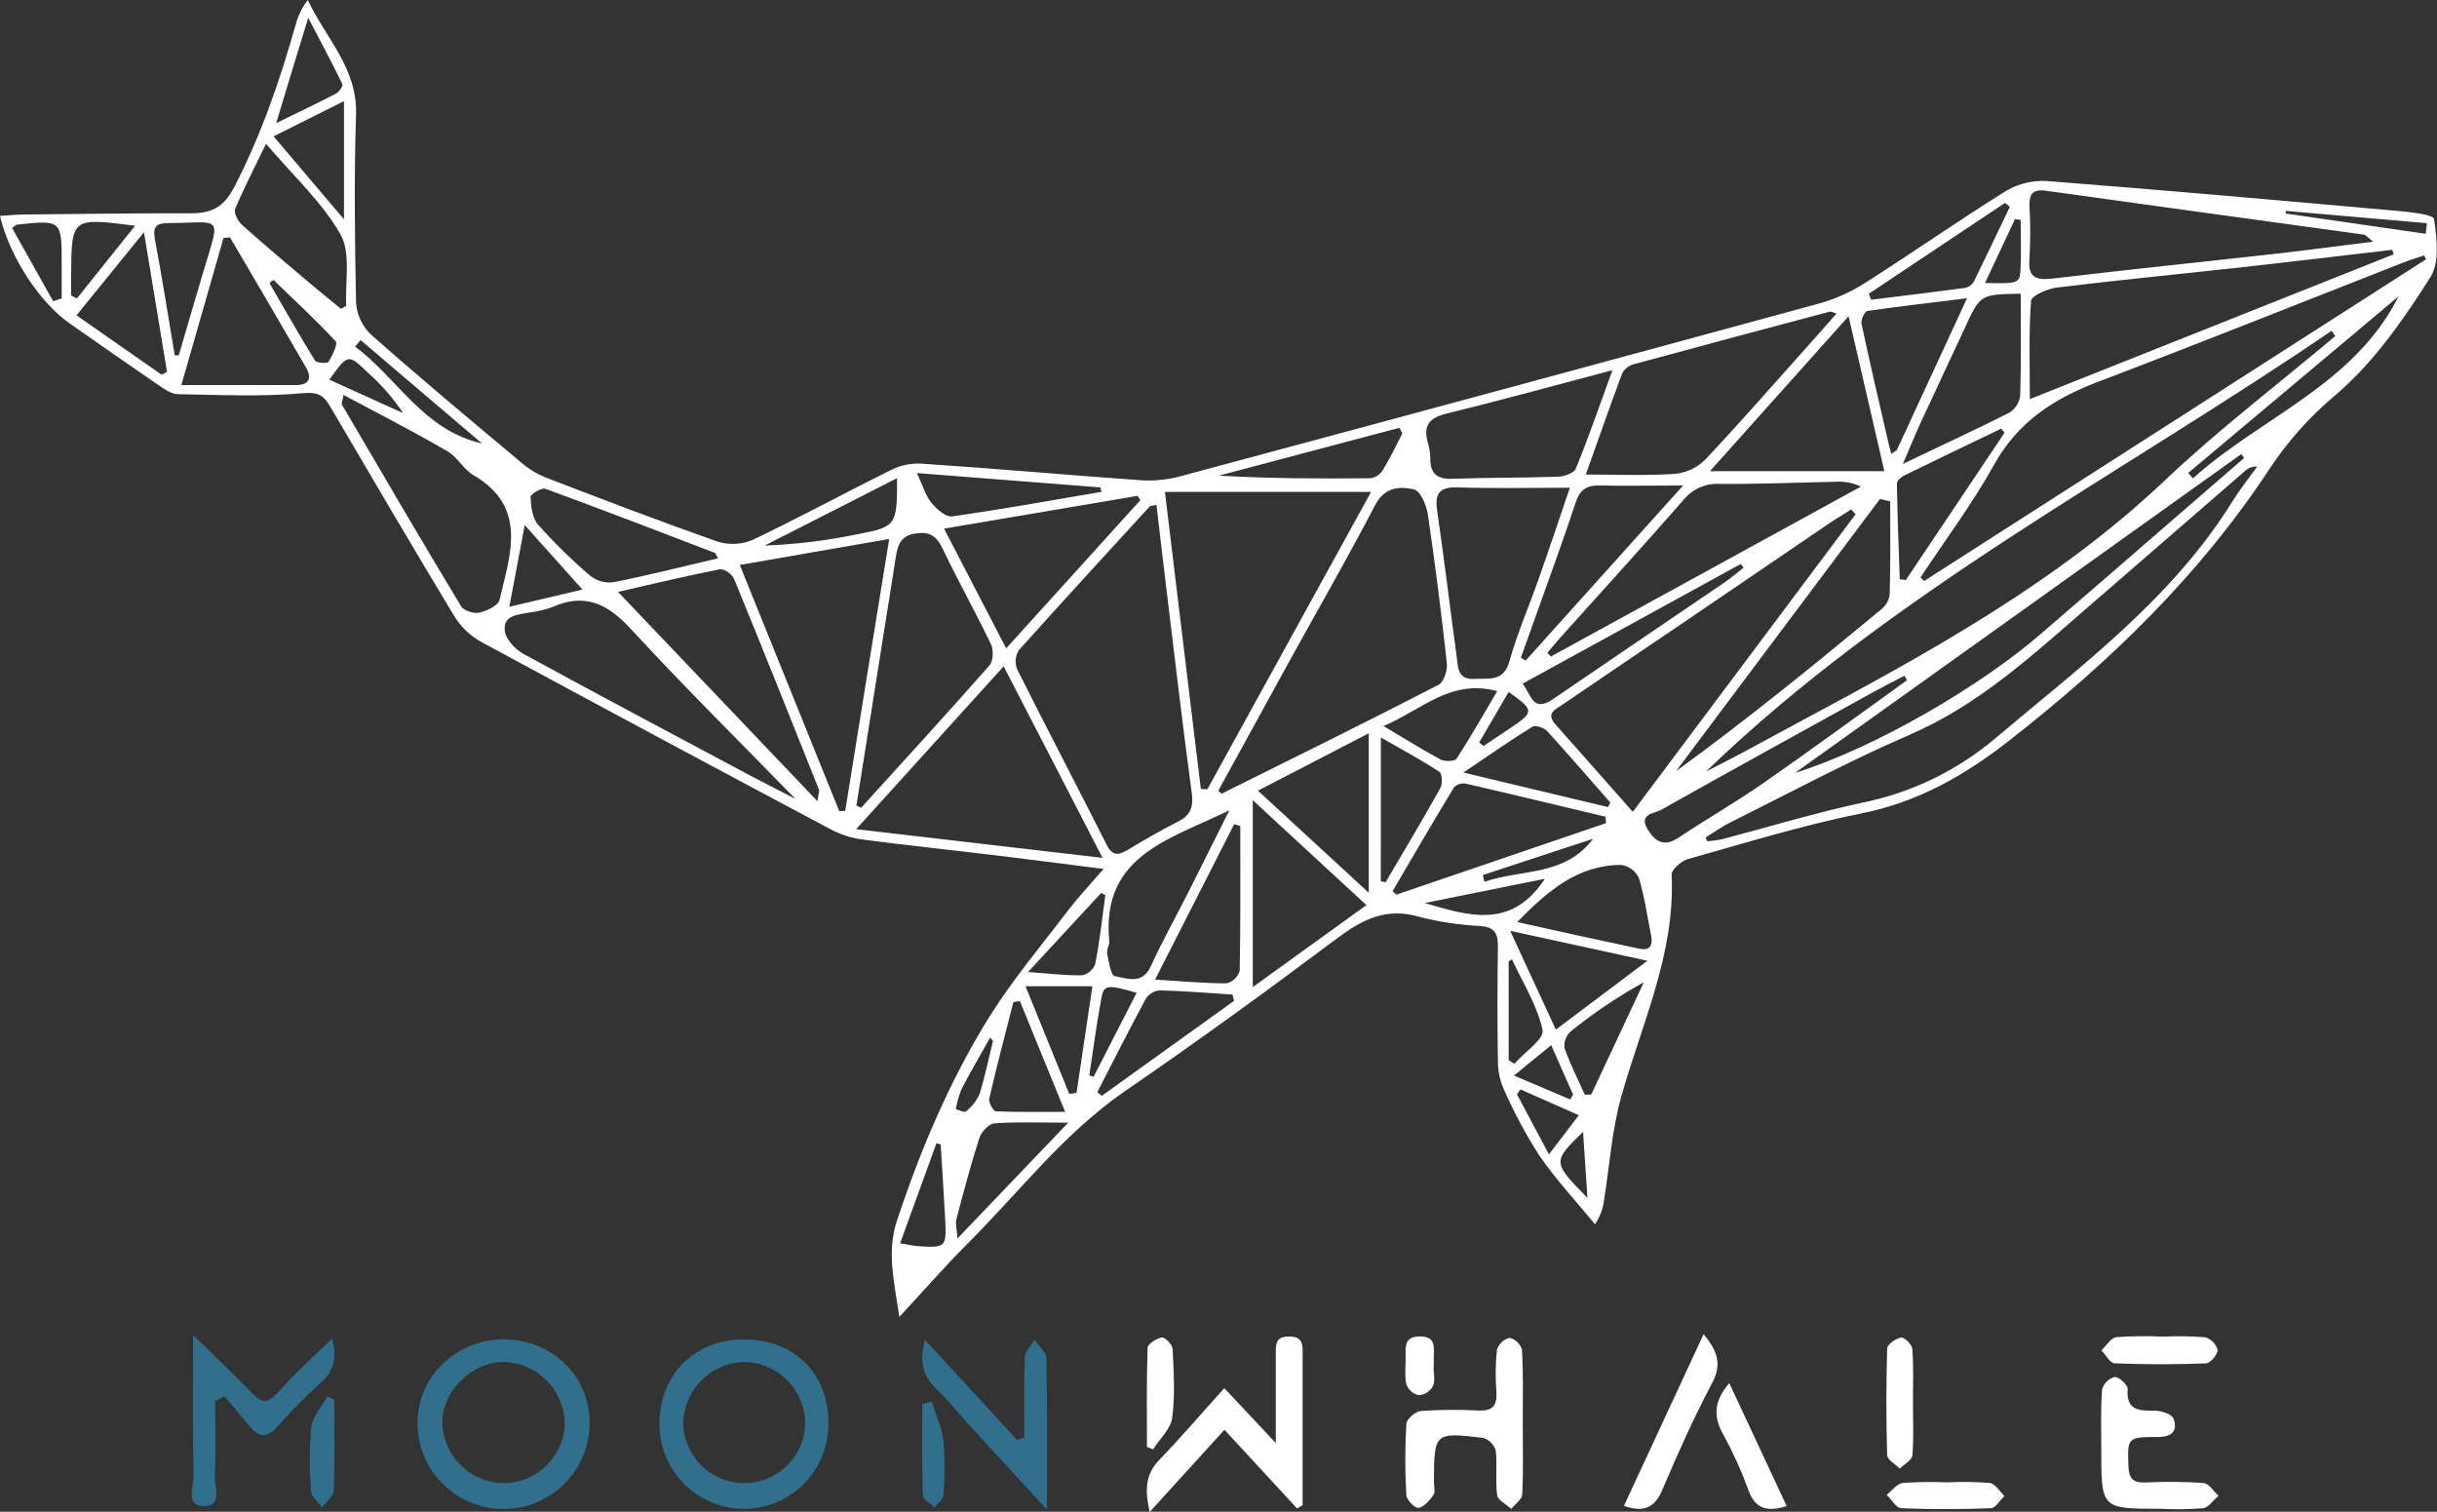 <?xml version="1.0" encoding="UTF-8" standalone="no"?>
<!-- Generator: Gravit.io -->
<svg xmlns="http://www.w3.org/2000/svg" xmlns:xlink="http://www.w3.org/1999/xlink" style="isolation:isolate" viewBox="0 0 509.67 316.15" width="509.67pt" height="316.15pt"><rect x="0" y="0" width="509.67" height="316.15" fill="#333333" stroke="none"/><defs><clipPath id="_clipPath_JTbeW8D3BVjb2gzHwpvWZoShYGZTxyZi"><rect width="509.67" height="316.15"/></clipPath></defs><g clip-path="url(#_clipPath_JTbeW8D3BVjb2gzHwpvWZoShYGZTxyZi)"><g><path d=" M 188.09 275.39 C 186.94 267.73 185.45 261.72 187.6 255.24 C 192.53 240.38 198.6 226.03 206.84 212.76 C 211.84 204.76 218 197.47 223.73 189.94 C 225.73 187.38 227.92 185.04 230.8 181.72 C 222.52 180.67 215.34 179.72 208.15 178.86 C 199.01 177.76 189.86 176.8 180.73 175.61 C 178.409 175.342 176.155 174.665 174.07 173.61 Q 137.29 154.07 100.65 134.24 C 98.391 132.985 96.482 131.184 95.1 129 C 86.31 114.45 77.72 99.77 69.1 85.1 C 67.76 82.83 66.74 81.93 63.43 82.22 C 54.75 83 45.96 82.59 37.23 82.43 C 35.83 82.43 34.34 81.35 33.09 80.5 C 26.92 76.27 20.79 72 14.64 67.69 C 8.33 63.3 2 53.71 0 45.15 C 1.7 45.05 3.31 44.87 4.93 44.86 C 16.64 44.74 28.34 44.58 40.05 44.6 C 44.3 44.6 46.82 43.31 48.99 39.12 C 54.63 28.23 58.54 16.81 61.85 5.12 C 62.346 3.267 63.199 1.528 64.36 0 C 68.14 8 74.79 14.28 74.46 24 C 74.03 37.1 74.21 50.22 74.46 63.32 C 74.64 65.864 75.768 68.247 77.62 70 C 87.9 79.07 98.44 87.89 109 96.72 C 110.53 98.041 112.267 99.101 114.14 99.86 C 126 104.44 138 109 150 113.24 C 152.424 114.014 155.045 113.897 157.39 112.91 C 167.1 108.29 176.57 103.14 186.21 98.36 C 188.124 97.372 190.257 96.884 192.41 96.94 C 207.67 97.94 222.9 99.32 238.16 100.4 C 240.932 100.626 243.722 100.396 246.42 99.72 Q 313.52 81.72 380.54 63.45 C 383.969 62.474 387.235 60.994 390.23 59.06 C 400.11 52.77 409.69 46.06 419.63 39.87 C 422.244 38.361 425.249 37.664 428.26 37.87 C 452.67 39.77 477.07 41.93 501.47 44.11 C 504.14 44.35 508.91 44.87 509.05 45.8 C 509.63 49.8 510.25 54.86 508.31 57.93 C 502.58 66.93 496.5 75.82 488.07 82.93 C 482.857 87.347 478.303 92.49 474.55 98.2 C 459.95 120.36 441.29 138.37 420.48 154.66 C 410.92 162.16 401.21 167.71 389.24 170.12 C 377.03 172.57 365.06 176.27 353.05 179.64 C 351.65 180.03 349.55 181.87 349.6 182.94 C 350.39 199.36 343.41 213.94 339.12 229.16 C 337.12 236.16 336.65 243.54 335.5 250.76 C 335.297 252.646 334.638 254.455 333.58 256.03 C 329.64 251.23 325.37 246.66 321.87 241.56 C 319.021 237.094 316.524 232.413 314.4 227.56 C 313.621 225.713 313.236 223.724 313.27 221.72 C 313.14 213.72 313.15 205.8 313.27 197.84 C 313.27 195.2 312.56 193.9 309.67 193.66 C 305.309 193.45 300.98 192.8 296.75 191.72 C 289.95 189.72 284.96 192.25 279.67 196.21 C 265.06 207.16 250.28 217.89 235.24 228.21 C 222.46 237.02 213.17 249.28 202.38 260.05 C 197.77 264.66 193.49 269.57 188.09 275.39 Z  M 241.86 105.59 C 241 105.79 240.59 105.75 240.42 105.94 C 231.26 115.94 222.07 125.94 213.05 136.01 C 212.319 137.22 212.208 138.705 212.75 140.01 C 218.89 152.26 225.27 164.4 231.43 176.64 C 232.63 179.03 233.86 178.9 235.79 177.76 C 239.27 175.69 242.79 173.63 246.39 171.81 C 249.05 170.47 249.63 168.7 249.24 165.81 C 247.35 151.81 245.7 137.68 243.99 123.6 C 243.26 117.61 242.58 111.63 241.86 105.59 L 241.86 105.59 Z  M 251.14 164.99 L 252.51 165.05 L 286.75 102.87 L 243.63 102.87 C 246.18 124 248.66 144.51 251.14 165 L 251.14 164.99 Z  M 254.8 165.35 L 255.49 165.99 C 270.63 158.44 285.81 150.99 300.86 143.21 C 301.95 142.65 302.75 140.21 302.59 138.71 Q 300.9 123.17 298.64 107.71 C 298.35 105.71 297.1 102.71 295.76 102.36 C 292.76 101.67 289.6 101.79 287.58 105.65 C 281.68 117 275.31 128 269.15 139.2 Q 262 152.25 254.8 165.35 Z  M 507.39 54.22 L 506.98 53.41 C 505.55 53.9 504.1 54.33 502.7 54.88 C 481.38 63.23 460.12 71.74 438.7 79.88 C 429.56 83.37 422.05 88.2 417.09 97.1 C 412.53 105.31 406.85 112.89 401.66 120.75 L 402.4 121.51 L 507.39 54.22 Z  M 488.39 70.29 L 487.64 69.17 C 443.57 99.24 395.64 123.84 356.78 161.36 C 363.3 158.1 369.65 154.55 376.06 151.12 C 403.16 136.6 430.06 121.93 452.71 100.51 C 464 89.81 476.47 80.32 488.4 70.29 L 488.39 70.29 Z  M 341.48 169.78 L 388.08 107.54 L 387.15 106.54 C 385.63 107.54 384.09 108.42 382.61 109.42 Q 366.92 120.07 351.26 130.75 C 343.13 136.27 334.97 141.75 326.86 147.3 C 325.47 148.3 323.13 149.06 325.33 151.52 C 330.61 157.44 335.83 163.4 341.48 169.78 Z  M 356.72 175.14 L 357.03 175.93 C 358.038 175.864 359.04 175.73 360.03 175.53 C 369.83 172.97 379.55 170 389.44 167.87 C 399.774 165.787 409.41 161.11 417.44 154.28 C 435.44 139.1 454.44 125.04 467.06 104.58 C 468.58 102.14 470.41 99.89 472.06 97.58 C 471.076 97.51 470.11 97.875 469.42 98.58 L 436.19 127.39 C 424.77 137.28 413.7 147.47 399.47 153.62 C 386.75 159.11 374.47 165.72 362.08 171.89 C 360.25 172.77 358.52 174 356.72 175.14 L 356.72 175.14 Z  M 209.9 139.35 L 179.06 173.4 L 230.58 179.4 C 223.51 165.73 217 153 209.9 139.35 Z  M 500.6 53.19 L 500.32 52.24 C 489.5 53.5 478.69 54.81 467.86 56 C 455.31 57.39 442.74 58.59 430.22 60.13 C 428.22 60.37 424.86 61.82 424.77 62.91 C 424.27 69.63 424.52 76.41 424.52 83.46 L 500.6 53.19 Z  M 175.52 169.63 L 176.77 169.57 C 179.77 150.81 182.84 132.05 185.97 112.71 L 154.72 118.15 L 175.52 169.63 Z  M 331.65 99.24 C 338.33 99.24 344.36 99.5 350.35 99.1 C 352.733 98.855 354.958 97.795 356.65 96.1 C 364.12 88.17 371.28 79.96 378.54 71.84 C 380.35 69.84 382.14 67.77 384.1 65.56 C 383.24 65.32 382.91 65.11 382.66 65.18 Q 362.15 70.61 341.66 76.18 C 340.633 76.457 339.765 77.144 339.26 78.08 C 336.71 84.89 334.33 91.76 331.65 99.24 Z  M 179.11 168.47 L 180.11 168.91 C 189.11 159.01 198.11 149.17 206.95 139.15 C 207.75 138.24 207.82 135.91 207.24 134.71 C 204.01 127.97 200.34 121.44 197.12 114.71 C 195.83 112.02 194.35 111.09 191.35 111.58 C 188.35 112.07 187.73 114.04 187.35 116.47 C 186.52 121.85 185.65 127.22 184.79 132.6 L 179.11 168.47 Z  M 328.32 102 C 319.84 102 312.38 102.17 304.93 101.93 C 301.16 101.81 300.01 103.03 300.56 106.77 C 302.05 116.93 303.25 127.13 304.65 137.31 C 304.95 139.5 304.76 142.2 308.39 141.98 C 311.39 141.79 314.46 142.67 315.69 138.26 C 317.32 132.43 319.77 126.83 321.78 121.1 C 323.93 115 326 108.82 328.32 102 Z  M 496.32 50.54 C 494.93 49.43 494.72 49.12 494.47 49.08 C 472.26 46 450.06 43 427.88 39.89 C 424.98 39.48 424.36 40.72 424.44 43.23 C 424.655 46.807 424.655 50.393 424.44 53.97 C 424.09 57.88 425.57 58.69 429.24 58.26 C 444.69 56.41 460.16 54.84 475.62 53.1 C 482.16 52.37 488.72 51.49 496.3 50.55 L 496.32 50.54 Z  M 166.32 167.04 C 154.51 154.91 143 143.54 132 131.6 C 127.09 126.24 122.28 123.9 115.4 127 C 113.931 127.523 112.408 127.882 110.86 128.07 C 108.45 128.56 105.19 128.56 105.57 131.93 C 105.77 133.68 107.72 135.78 109.43 136.72 C 125.43 145.46 141.54 153.99 157.62 162.57 C 160.35 164 163.08 165.38 166.32 167.05 L 166.32 167.04 Z  M 170.95 167.59 C 171.22 165.75 171.39 165.4 171.29 165.16 C 165.41 150.44 159.55 135.72 153.52 121.06 C 153.13 120.06 151.38 118.86 150.52 119.06 C 143.12 120.53 135.77 122.29 129.25 123.78 C 143 138.16 156.59 152.51 171 167.6 L 170.95 167.59 Z  M 71.85 82.59 C 71.57 84.07 71.38 84.43 71.49 84.59 C 79.76 98.71 88 112.81 96.43 126.79 C 96.99 127.72 99.09 128.38 100.23 128.12 C 101.82 127.76 104.23 126.64 104.48 125.43 C 106.67 115.98 110.48 106.06 98.98 99.34 C 96.89 98.12 95.62 95.5 93.53 94.34 C 86.51 90.26 79.3 86.57 71.85 82.59 Z  M 323.61 136.54 L 324.38 137.28 L 389.18 101.76 C 387.417 100.927 385.462 100.581 383.52 100.76 C 375.57 100.92 367.63 101.25 359.68 101.2 C 356.731 101.02 353.88 102.289 352.04 104.6 C 343.74 114.1 335.22 123.41 326.8 132.81 C 325.7 134 324.67 135.28 323.61 136.54 L 323.61 136.54 Z  M 386.61 66.13 L 357.61 98.54 L 394.09 98.54 C 391.57 87.61 389.21 77.39 386.61 66.13 L 386.61 66.13 Z  M 337.22 77.42 C 324.7 80.72 313.63 83.79 302.46 86.51 C 298.71 87.42 297.61 89.19 298.66 92.73 C 298.961 93.781 299.12 94.867 299.13 95.96 C 299.13 99.08 300.58 100.25 303.77 100.13 C 311.08 99.85 318.4 99.95 325.71 99.69 C 327.05 99.69 329.17 98.96 329.56 98.01 C 332.19 91.6 334.45 85 337.22 77.42 Z  M 210.43 135.59 L 238.5 104.59 L 237.9 103.7 L 197.44 110.55 L 210.43 135.59 Z  M 395.31 104.84 L 393.18 104.34 L 350.52 161.27 C 365.43 150.45 379.52 138.95 393.52 127.37 C 394.455 126.605 395.06 125.509 395.21 124.31 C 395.39 117.82 395.31 111.33 395.31 104.84 Z  M 375.39 161.65 C 392.34 156.31 414.39 143.39 427.04 132.37 C 431.51 128.48 436.04 124.64 440.5 120.76 L 469.35 95.76 L 468.73 94.97 Q 422.05 128.32 375.39 161.65 Z  M 262 167.34 L 262 206.43 L 285.77 189.28 L 262 167.34 Z  M 335.88 172.14 L 335.78 170.8 C 326.02 168.47 316.28 166.12 306.51 163.87 C 305.625 163.726 304.724 164.016 304.09 164.65 C 299.73 171.84 295.5 179.11 291.24 186.36 L 292.05 187.09 L 335.88 172.14 Z  M 48.11 49.65 L 46.74 49.77 C 43.85 59.84 41 69.9 37.93 80.53 C 46.46 80.53 54.22 80.53 61.93 80.53 C 64.44 80.53 65.38 79.23 64.02 76.89 Q 56.11 63.24 48.11 49.65 Z  M 422.61 61.42 C 414.13 61.57 414.15 61.58 410.95 68.52 C 407.88 75.17 404.73 81.79 401.66 88.44 C 400.53 90.88 399.53 93.44 397.96 97.03 C 406.24 93.03 413.29 89.83 420.21 86.31 C 421.462 85.535 422.302 84.24 422.5 82.78 C 422.72 75.79 422.61 68.79 422.61 61.42 Z  M 318.07 137.54 L 319.07 138.15 L 352 101.53 C 345.37 101.53 340 101.65 334.6 101.53 C 331.83 101.45 330.41 102.39 329.52 105.11 C 327.05 112.67 324.28 120.11 321.63 127.61 L 318.07 137.54 Z  M 257.12 169.43 C 245.12 175.43 230.27 178.69 231.98 196.71 C 232.07 197.6 231.39 198.59 231.56 199.44 C 231.89 201.11 232.33 203.99 233.13 204.13 C 235.73 204.59 238.9 206.01 240.69 202.05 C 243.06 196.83 245.89 191.81 248.48 186.68 C 251.38 180.94 254.24 175.18 257.12 169.43 Z  M 286.26 153.35 L 263.09 165.35 L 286.26 186.7 L 286.26 153.35 Z  M 55.64 30.07 C 53.19 35.14 51 39.34 49.18 43.7 C 48.85 44.5 49.77 46.28 50.62 47.04 C 55.36 51.28 60.25 55.37 65.1 59.48 C 67.15 61.21 69.24 62.88 71.31 64.58 L 72.41 63.97 C 72.14 58.97 73.41 52.97 71.23 49.06 C 67.43 42.34 61.42 36.87 55.64 30.07 Z  M 150.17 116.75 C 149.77 116.09 149.67 115.69 149.45 115.6 C 137.66 111.08 125.88 106.54 114.02 102.21 C 113.26 101.93 110.94 103.37 110.96 103.93 C 111.06 105.93 111.31 108.32 112.51 109.69 C 115.923 113.533 119.599 117.135 123.51 120.47 C 124.897 121.537 126.658 121.995 128.39 121.74 C 135.59 120.31 142.7 118.51 150.17 116.75 L 150.17 116.75 Z  M 411.38 62.37 C 403.63 63.37 397.06 64.06 390.53 65.04 C 389.98 65.12 389.14 66.89 389.31 67.69 C 391.12 76.19 393.12 84.69 395.06 93.11 C 395.21 93.72 395.37 94.32 395.53 94.93 L 396.69 94.14 L 411.38 62.37 Z  M 259.38 172.73 L 258.12 172.35 C 252.71 182.99 247.29 193.62 241.57 204.86 C 247.28 205.21 251.92 205.65 256.57 205.64 C 257.867 205.294 258.89 204.297 259.27 203.01 C 259.46 192.92 259.39 182.82 259.39 172.73 L 259.38 172.73 Z  M 317.29 192.82 C 326.22 194.82 334.51 196.64 342.81 198.39 C 345.37 198.93 345.68 197.39 345.27 195.39 C 344.46 191.39 343.91 187.39 342.74 183.58 C 342.043 182.133 340.677 181.123 339.09 180.88 C 330 180.89 323.76 186.24 317.3 192.82 L 317.29 192.82 Z  M 398.83 142.25 L 398.3 141.31 C 396.17 142.43 394.01 143.51 391.9 144.67 C 377.06 152.87 362.2 161.04 347.42 169.35 C 346.05 170.13 342.66 170.19 344.53 173.35 C 346.01 175.84 347.9 177.27 351 175.21 C 356.81 171.33 362.89 167.86 368.62 163.88 C 378.8 156.8 388.78 149.47 398.84 142.25 L 398.83 142.25 Z  M 419.23 90.49 L 418.56 89.63 C 411.75 92.9 404.94 96.15 398.16 99.48 C 397.54 99.79 396.7 100.58 396.71 101.13 C 396.83 107.8 397.09 114.47 397.31 121.13 L 398.58 121.3 L 419.23 90.49 Z  M 315.84 194.66 C 319.29 202.14 322.22 208.47 325.39 215.32 L 344.54 200.92 L 315.84 194.66 Z  M 33.81 78.37 L 34.93 77.76 C 33.38 68.35 31.82 58.94 30.11 48.57 L 16 65.94 L 33.81 78.37 Z  M 258.08 209.31 L 257.77 207.99 C 252.77 207.67 247.68 207.24 242.64 207.11 C 241.454 207.181 240.366 207.793 239.69 208.77 C 236.18 215.25 232.87 221.84 229.49 228.4 L 230.41 229.18 L 258.08 209.31 Z  M 288.78 184.31 L 289.78 184.5 C 293.62 177.95 297.53 171.44 301.23 164.81 C 301.72 163.94 301.62 161.81 301.02 161.4 C 297.21 158.91 293.18 156.75 288.79 154.23 L 288.78 184.31 Z  M 336.29 168.78 C 336.45 168.47 336.62 168.16 336.79 167.85 C 332.41 162.85 328.08 157.85 323.59 152.91 C 322.94 152.2 321.13 151.59 320.5 151.97 C 315.96 154.77 311.59 157.83 306.06 161.56 L 336.29 168.78 Z  M 223.4 234.78 C 217.23 234.78 212.57 234.57 207.95 234.93 C 206.8 235.01 205.22 236.72 204.81 238 C 203 243.62 201.51 249.34 200.01 255 C 199.78 255.88 200.09 256.89 200.24 259 L 223.4 234.78 Z  M 420.33 43.26 L 419.33 42.43 L 390.84 61.43 L 391.33 62.68 C 397.88 61.87 404.43 61.09 410.96 60.21 C 411.697 60.069 412.344 59.631 412.75 59 C 415.34 53.75 417.82 48.5 420.33 43.26 Z  M 293.3 90.6 L 292.66 89.47 L 254.91 99.47 C 265.67 100.08 276.17 100.12 286.67 100.01 C 287.709 99.844 288.625 99.234 289.18 98.34 C 290.7 95.86 292 93.2 293.3 90.6 Z  M 213.3 209.36 L 211.94 209.55 C 210.23 216.29 208.44 223.01 206.88 229.79 C 206.71 230.55 207.74 232.38 208.27 232.4 C 212.84 232.61 217.42 232.52 222.76 232.52 L 213.3 209.36 Z  M 230.37 102.85 L 230.14 101.93 L 191.76 98.93 C 193.05 101.68 193.6 103.69 194.81 105.17 C 195.87 106.47 197.81 108.17 199.13 107.99 C 209.62 106.51 220 104.62 230.42 102.85 L 230.37 102.85 Z  M 36.54 74.31 L 37.39 74.31 C 39.18 68.21 40.94 62.1 42.77 56.01 C 46.17 44.71 46.33 46.58 35.24 46.66 C 32.85 46.66 31.88 47.26 32.38 49.93 C 33.9 58 35.18 66.18 36.54 74.31 Z  M 289.34 151.83 C 294 154.6 297.55 156.83 301.26 158.83 C 302.15 159.3 304.26 159.23 304.63 158.65 C 307.57 154.15 310.22 149.46 313.13 144.53 C 303.29 141.91 297.36 148.48 289.34 151.83 L 289.34 151.83 Z  M 318.44 142.97 C 320.21 145.16 320.49 149.15 324.8 146.2 C 336.73 138.03 348.72 129.95 360.66 121.81 C 362.04 120.87 363.31 119.75 364.66 118.72 L 364.07 117.94 L 318.44 142.97 Z  M 57.22 28.52 C 62.31 34.52 66.72 39.7 71.94 45.86 L 71.94 21.15 L 57.22 28.52 Z  M 223.63 228.77 L 225.14 228.55 C 226.22 221.29 227.31 214.03 228.47 206.24 L 214.47 206.24 C 217.64 214.08 220.64 221.43 223.63 228.77 Z  M 457.63 98.91 L 458.63 100.04 C 472.86 87.22 492.31 80.53 501.63 61.98 L 457.63 98.91 Z  M 331.4 228.91 L 332.78 228.91 L 343.78 205.43 C 338.36 208.405 333.22 211.863 328.42 215.76 C 327.487 216.645 327.037 217.925 327.21 219.2 C 328.37 222.54 330 225.7 331.43 228.92 L 331.4 228.91 Z  M 187.61 100 L 159.93 114.09 C 166.489 113.84 173.015 113.041 179.44 111.7 C 187.44 110.18 187.64 109.84 187.61 100 Z  M 57.76 25.75 C 62.76 23.29 66.57 21.51 70.26 19.58 C 70.92 19.23 71.79 17.96 71.6 17.58 C 69.52 13.28 67.25 9.07 64.46 3.73 C 62 11.7 60.11 18 57.76 25.75 Z  M 231.17 187.2 L 230.31 186.73 L 215 203.28 C 219.53 203.6 222.9 204.03 226.26 203.96 C 227.502 203.726 228.541 202.879 229.02 201.71 C 230 196.91 230.5 192 231.17 187.2 Z  M 109.74 109.8 C 108.55 116.14 107.62 121.07 106.52 126.9 L 121.81 123.29 L 109.74 109.8 Z  M 14.87 61.8 L 16.09 62.41 L 28.25 47.21 C 15 45.51 15 45.51 14.87 57.23 C 14.86 58.76 14.87 60.29 14.87 61.83 L 14.87 61.8 Z  M 196.73 239.34 L 195.85 239.08 L 188.25 260 C 190 260.28 191.06 260.55 192.13 260.62 C 197.75 260.97 197.97 260.77 197.68 255.17 C 197.41 249.9 197.05 244.62 196.73 239.34 Z  M 315.52 221.7 L 316.7 222.47 C 318.8 220.08 323.01 217.25 322.61 215.41 C 321.5 210.26 318.48 205.52 316.21 200.62 L 315.52 201.04 L 315.52 221.7 Z  M 11.12 63 L 12.9 62.39 L 12.9 55.19 C 12.9 45.99 12.9 45.99 3.52 46.98 C 3.4 46.98 3.29 47.13 2.52 47.65 L 11.12 63 Z  M 323.12 183.77 L 297.97 188.85 C 307 191.47 316.1 194.5 323.09 183.77 L 323.12 183.77 Z  M 227.84 224.91 L 228.71 225.19 L 237.71 207.63 C 231.81 205.89 230.87 205.93 230.39 208.5 C 229.35 213.94 228.65 219.43 227.81 224.91 L 227.84 224.91 Z  M 57.18 58.53 L 56.35 59.19 C 59.5 64.61 62.59 70.08 65.88 75.41 C 66.2 75.93 68.47 76.05 68.71 75.67 C 69.52 74.36 70.71 71.93 70.19 71.36 C 66.05 66.9 61.56 62.76 57.18 58.53 Z  M 100.8 92.73 L 75.41 71.12 L 74.27 72.48 C 83.18 79.15 88.6 90 100.8 92.73 Z  M 318 227.83 L 317.25 228.83 C 319.37 232.83 321.5 236.83 323.94 241.41 L 330.19 233.22 L 318 227.83 Z  M 68.88 79.4 L 84.31 86.4 C 82.256 83.289 79.798 80.464 77 78 C 72.81 73.94 72.81 73.94 68.88 79.4 Z  M 324.42 218.57 L 316.63 224.92 L 328.37 229.92 L 328.99 228.92 L 324.42 218.57 Z  M 310.11 183 C 310.22 183.47 310.33 183.94 310.45 184.41 C 318.12 181.72 327.26 183.33 333.17 175.41 L 310.11 183 Z  M 422.6 46 L 421.41 45.82 L 415.14 59.18 C 421.98 59.34 422.41 59.25 422.56 56.5 C 422.74 53.05 422.6 49.54 422.6 46 Z  M 309.35 155.28 L 310.26 156.01 C 312.16 154.74 314.07 153.48 315.96 152.2 C 320.9 148.87 320.89 148.53 315.52 144.7 L 309.35 155.28 Z  M 332 250.52 C 331.66 245.38 331.39 241.36 331.08 236.69 C 324.64 243 324.64 243 332 250.52 Z  M 207.67 217.67 L 207.07 217 C 205.07 220.59 202.96 224.15 201.07 227.8 C 200.534 229.146 200.139 230.543 199.89 231.97 C 200.62 232.15 201.71 232.72 202 232.44 C 203.225 231.488 204.2 230.253 204.84 228.84 C 206 225.18 206.75 221.4 207.67 217.67 Z  M 478 44.1 L 478.08 44.66 L 507.31 48.89 L 507.55 46.67 L 478 44.1 Z " fill="rgb(255,255,255)"/><path d=" M 105.31 280.09 C 115.4 280.09 123.31 287.73 123.31 297.49 C 123.351 307.431 115.326 315.524 105.385 315.565 C 95.444 315.606 87.351 307.581 87.31 297.64 C 87.27 288 95.35 280.12 105.31 280.09 Z  M 105.31 310.16 C 112.331 310.144 118.038 304.491 118.12 297.47 C 117.872 290.639 112.428 285.138 105.6 284.82 C 98.91 284.65 92.55 290.75 92.49 297.39 C 92.614 304.429 98.32 310.091 105.36 310.16 L 105.31 310.16 Z " fill="rgb(48,112,140)"/><path d=" M 173.24 297.45 C 173.393 303.858 170.061 309.845 164.536 313.094 C 159.011 316.342 152.159 316.342 146.634 313.094 C 141.109 309.845 137.777 303.858 137.93 297.45 C 138.01 287.45 145.35 280.15 155.42 280.11 C 166 280.05 173.18 287.06 173.24 297.45 Z  M 155.68 310.16 C 162.712 310.149 168.406 304.442 168.4 297.41 C 168.204 290.381 162.432 284.795 155.4 284.83 C 148.573 285.134 143.128 290.64 142.9 297.47 C 142.933 304.5 148.65 310.177 155.68 310.16 L 155.68 310.16 Z " fill="rgb(48,112,140)"/><path d=" M 45 293 C 45 298.19 45.19 303.39 44.91 308.56 C 44.79 310.82 46.65 314.86 42.77 314.96 C 38.66 315.07 40.53 310.96 40.48 308.75 C 40.27 299.31 40.39 289.87 40.39 279.18 C 44.49 283.18 47.81 286.35 51.02 289.63 C 55.49 294.2 55.37 294.16 59.85 289.35 C 62.8 286.18 66.03 283.26 69.44 279.92 C 70.44 283.68 70.05 286.54 67.11 289.15 C 63.878 292.072 60.81 295.17 57.92 298.43 C 55.81 300.75 54.12 300.61 52.24 298.3 C 50.52 296.18 48.72 294.12 46.96 292.04 L 45 293 Z " fill="rgb(48,112,140)"/><path d=" M 214.23 300.59 C 214.23 295.04 214.11 289.49 214.33 283.95 C 214.33 282.66 215.64 281.42 216.33 280.15 C 217.2 281.44 218.81 282.71 218.83 284.02 C 219.04 294.1 218.95 304.19 218.95 315.69 C 213.28 309.53 208.48 304.34 203.71 299.13 C 201.08 296.25 198.64 293.18 195.84 290.48 C 193.04 287.78 192.2 284.84 193.44 280.2 L 212.71 301.12 L 214.23 300.59 Z " fill="rgb(48,112,140)"/><path d=" M 69.91 292.73 C 69.91 299.07 70.04 305.42 69.8 311.73 C 69.8 312.92 68.22 314.05 67.38 315.21 C 66.58 314.14 65.15 313.1 65.09 311.98 C 64.685 307.506 64.685 303.004 65.09 298.53 C 65.36 296.27 67.28 294.21 68.46 292.05 L 69.91 292.73 Z " fill="rgb(48,112,140)"/><path d=" M 194.89 293.14 C 195.73 295.89 197 298.6 197.32 301.41 C 197.64 305.14 197.64 308.89 197.32 312.62 C 197.32 313.52 196.12 314.36 195.48 315.22 C 194.62 314.39 193.04 313.58 193.01 312.72 C 192.8 306.36 192.9 299.99 192.9 293.62 L 194.89 293.14 Z " fill="rgb(48,112,140)"/><path d=" M 256.05 290.3 L 266.82 301.78 C 266.82 294.62 266.82 288.93 266.82 283.25 C 266.82 281.31 266.66 279.49 269.55 279.5 C 272.44 279.51 272.44 281.1 272.43 283.16 C 272.43 293.7 272.43 304.24 272.43 314.78 L 271.27 315.46 L 256.08 299 L 240.44 316.19 C 239.44 311.74 239.44 308.34 242.56 305.19 C 247.12 300.46 251.35 295.49 256.05 290.3 Z " fill="rgb(255,255,255)"/><path d=" M 318.47 297.61 C 318.47 302.61 318.6 307.61 318.36 312.55 C 318.31 313.55 316.86 314.55 316.06 315.55 C 315.06 314.6 313.25 313.74 313.11 312.67 C 312.7 309.61 313.17 306.44 312.82 303.36 C 312.448 302.092 311.463 301.097 310.2 300.71 C 299.98 299.47 299.94 299.57 299.89 309.87 C 299.89 310.8 300.23 311.98 299.79 312.62 C 299.01 313.76 297.87 315.08 296.67 315.35 C 296 315.49 294.17 313.69 294.12 312.69 C 293.825 307.721 293.825 302.739 294.12 297.77 C 294.18 296.77 296.02 295.18 297.12 295.08 C 301.157 294.797 305.208 294.763 309.25 294.98 C 312.15 295.11 313.11 293.98 312.96 291.16 C 312.728 288.213 312.762 285.251 313.06 282.31 C 313.437 281.064 314.432 280.103 315.69 279.77 C 316.941 280.077 317.935 281.025 318.3 282.26 C 318.6 287.34 318.47 292.48 318.47 297.61 Z " fill="rgb(255,255,255)"/><path d=" M 451.85 315.53 C 439.46 315.53 439.45 315.53 439.46 303.16 C 439.46 298.96 439.31 294.75 439.62 290.57 C 439.983 289.291 440.994 288.299 442.28 287.96 C 443.21 287.96 445.03 289.64 444.97 290.48 C 444.65 295 447.32 295.01 450.58 295 C 451.96 295 454.22 295.74 454.58 296.69 C 455.46 299.19 454.31 300.52 451.26 300.51 C 444.87 300.51 444.94 300.72 445.13 306.51 C 445.21 309.07 446.01 310.15 448.68 310.03 C 452.722 309.818 456.772 309.852 460.81 310.13 C 461.93 310.22 462.93 311.86 463.98 312.79 C 462.9 313.71 461.91 315.26 460.73 315.41 C 457.776 315.642 454.809 315.682 451.85 315.53 L 451.85 315.53 Z " fill="rgb(255,255,255)"/><path d=" M 339.63 314.92 L 356.29 279 C 359.11 282.46 360.19 285.18 358.12 289.13 C 354.28 296.42 350.88 303.96 347.67 311.55 C 346.05 315.37 343.75 316.33 339.63 314.92 Z " fill="rgb(255,255,255)"/><path d=" M 452.37 279.52 C 455.313 279.386 458.262 279.433 461.2 279.66 C 462.461 280.03 463.439 281.03 463.78 282.3 C 463.78 283.3 462.27 285.07 461.37 285.11 Q 451.83 285.49 442.28 285.11 C 441.28 285.11 440.43 283.36 439.5 282.42 C 440.5 281.42 441.5 279.76 442.6 279.63 C 445.852 279.403 449.114 279.366 452.37 279.52 L 452.37 279.52 Z " fill="rgb(255,255,255)"/><path d=" M 400.07 293.23 C 400.07 296.94 400.26 300.68 399.95 304.37 C 399.86 305.37 398.23 306.21 397.31 307.13 C 396.4 306.2 394.71 305.28 394.68 304.32 Q 394.35 293.17 394.68 282.02 C 394.68 281.16 396.49 279.9 397.6 279.72 C 398.28 279.62 399.87 281.18 399.94 282.08 C 400.23 285.78 400.07 289.51 400.07 293.23 Z " fill="rgb(255,255,255)"/><path d=" M 361.66 289.25 L 373.66 314.95 C 369.66 316.25 367.09 315.59 365.66 311.63 C 364.227 307.677 362.496 303.84 360.48 300.15 C 358.35 296.43 358.29 293.15 361.66 289.25 Z " fill="rgb(255,255,255)"/><path d=" M 407.27 310 C 410.23 309.848 413.196 309.891 416.15 310.13 C 417.28 310.28 418.2 311.91 419.22 312.87 C 418.22 313.76 417.35 315.38 416.37 315.41 C 410.14 315.65 403.89 315.67 397.66 315.41 C 396.59 315.41 395.6 313.59 394.58 312.61 C 395.69 311.74 396.73 310.26 397.93 310.13 C 401.038 309.906 404.157 309.863 407.27 310 L 407.27 310 Z " fill="rgb(255,255,255)"/><path d=" M 239.87 302.58 C 239.87 295.67 239.77 288.76 240.01 281.86 C 240.01 281.05 241.9 279.86 243.01 279.7 C 243.67 279.62 245.2 281.22 245.24 282.11 C 245.46 286.91 245.79 291.79 245.15 296.51 C 244.84 298.84 242.54 300.91 241.15 303.1 L 239.87 302.58 Z " fill="rgb(255,255,255)"/><path d=" M 299.81 285.76 C 299.81 287.15 300.2 288.71 299.69 289.88 C 299.087 290.949 298.001 291.658 296.78 291.78 C 295.584 291.541 294.591 290.713 294.14 289.58 C 293.71 287.67 293.99 285.58 293.97 283.58 C 293.95 281.58 293.74 279.52 296.86 279.48 C 299.98 279.44 299.98 281.27 299.86 283.43 C 299.86 284.2 299.86 284.98 299.86 285.75 L 299.81 285.76 Z " fill="rgb(255,255,255)"/></g></g></svg>